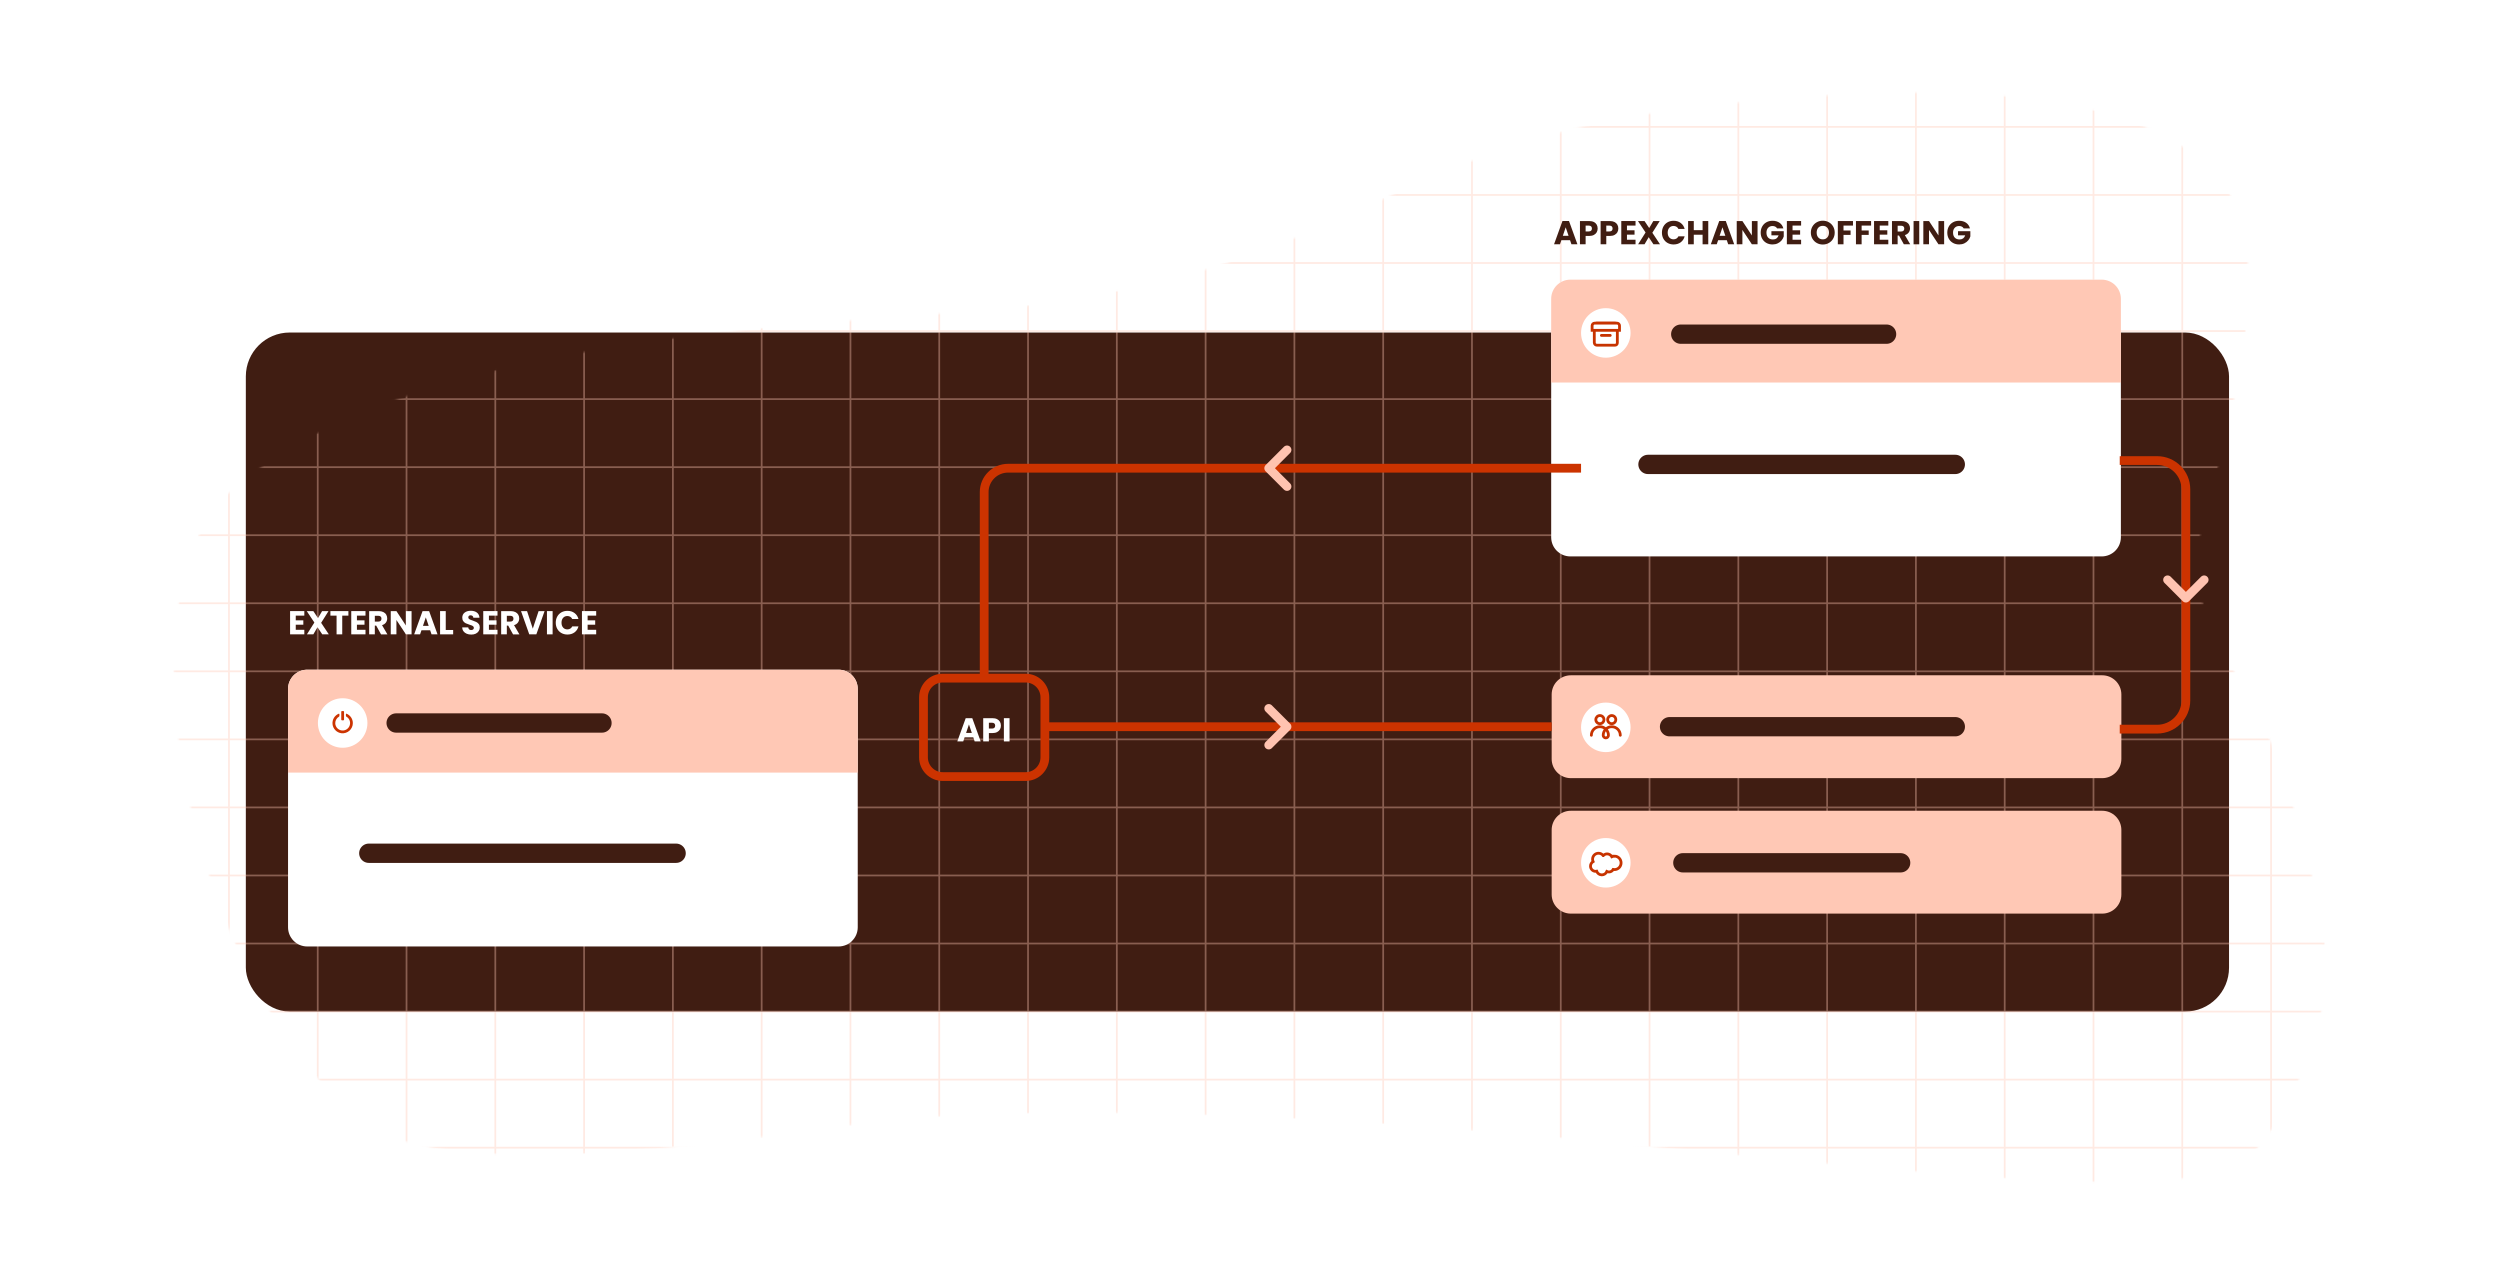 <svg width="1424" height="726" viewBox="0 0 1424 726" fill="none" xmlns="http://www.w3.org/2000/svg">
<rect x="140.025" y="189.405" width="1129.63" height="386.792" rx="25" fill="#401D12"/>
<g opacity="0.38">
<mask id="mask0_2309_19687" style="mask-type:luminance" maskUnits="userSpaceOnUse" x="99" y="52" width="1226" height="622">
<path d="M129.375 281.654C228.561 190.508 459.124 185.841 575.287 175.457C783.678 151.154 786.797 77.46 987.23 58.643C1055.41 52.242 1230.58 35.791 1271.76 113.86C1297.99 163.577 1258.7 277.888 1253.38 304.179C1243.55 352.75 1276.98 380.398 1294.77 426.088C1308.47 461.276 1321.22 510.616 1324.4 540.928C1329.39 588.424 1295.76 648.163 1279.08 660.216C1244.14 685.463 1116.88 669.883 901.64 649.302C594.701 619.948 483.037 640.986 483.037 640.986C404.115 652.386 257.095 671.631 211.946 641.769C117.607 579.368 60.748 350.587 129.375 281.654Z" fill="white"/>
</mask>
<g mask="url(#mask0_2309_19687)">
<path d="M0 72.278H1424" stroke="#FFC8B5" stroke-miterlimit="10"/>
<path d="M0 111.045H1424" stroke="#FFC8B5" stroke-miterlimit="10"/>
<path d="M0 149.804H1424" stroke="#FFC8B5" stroke-miterlimit="10"/>
<path d="M0 188.57H1424" stroke="#FFC8B5" stroke-miterlimit="10"/>
<path d="M0 227.329H1424" stroke="#FFC8B5" stroke-miterlimit="10"/>
<path d="M0 266.095H1424" stroke="#FFC8B5" stroke-miterlimit="10"/>
<path d="M0 304.854H1424" stroke="#FFC8B5" stroke-miterlimit="10"/>
<path d="M0 343.62H1424" stroke="#FFC8B5" stroke-miterlimit="10"/>
<path d="M0 382.38H1424" stroke="#FFC8B5" stroke-miterlimit="10"/>
<path d="M0 421.146H1424" stroke="#FFC8B5" stroke-miterlimit="10"/>
<path d="M0 459.905H1424" stroke="#FFC8B5" stroke-miterlimit="10"/>
<path d="M0 498.671H1424" stroke="#FFC8B5" stroke-miterlimit="10"/>
<path d="M0 537.43H1424" stroke="#FFC8B5" stroke-miterlimit="10"/>
<path d="M0 576.196H1424" stroke="#FFC8B5" stroke-miterlimit="10"/>
<path d="M0 614.955H1424" stroke="#FFC8B5" stroke-miterlimit="10"/>
<path d="M0 653.722H1424" stroke="#FFC8B5" stroke-miterlimit="10"/>
<path d="M130.404 0V726" stroke="#FFC8B5" stroke-miterlimit="10"/>
<path d="M180.98 0V726" stroke="#FFC8B5" stroke-miterlimit="10"/>
<path d="M231.557 0V726" stroke="#FFC8B5" stroke-miterlimit="10"/>
<path d="M282.125 0V726" stroke="#FFC8B5" stroke-miterlimit="10"/>
<path d="M332.701 0V726" stroke="#FFC8B5" stroke-miterlimit="10"/>
<path d="M383.27 0V726" stroke="#FFC8B5" stroke-miterlimit="10"/>
<path d="M433.846 0V726" stroke="#FFC8B5" stroke-miterlimit="10"/>
<path d="M484.422 0V726" stroke="#FFC8B5" stroke-miterlimit="10"/>
<path d="M534.992 0V726" stroke="#FFC8B5" stroke-miterlimit="10"/>
<path d="M585.566 0V726" stroke="#FFC8B5" stroke-miterlimit="10"/>
<path d="M636.143 0V726" stroke="#FFC8B5" stroke-miterlimit="10"/>
<path d="M686.713 0V726" stroke="#FFC8B5" stroke-miterlimit="10"/>
<path d="M737.287 0V726" stroke="#FFC8B5" stroke-miterlimit="10"/>
<path d="M787.863 0V726" stroke="#FFC8B5" stroke-miterlimit="10"/>
<path d="M838.434 0V726" stroke="#FFC8B5" stroke-miterlimit="10"/>
<path d="M889.008 0V726" stroke="#FFC8B5" stroke-miterlimit="10"/>
<path d="M939.578 0V726" stroke="#FFC8B5" stroke-miterlimit="10"/>
<path d="M990.154 0V726" stroke="#FFC8B5" stroke-miterlimit="10"/>
<path d="M1040.73 0V726" stroke="#FFC8B5" stroke-miterlimit="10"/>
<path d="M1091.3 0V726" stroke="#FFC8B5" stroke-miterlimit="10"/>
<path d="M1141.88 0V726" stroke="#FFC8B5" stroke-miterlimit="10"/>
<path d="M1192.45 0V726" stroke="#FFC8B5" stroke-miterlimit="10"/>
<path d="M1243.02 0V726" stroke="#FFC8B5" stroke-miterlimit="10"/>
<path d="M1293.6 0V726" stroke="#FFC8B5" stroke-miterlimit="10"/>
</g>
</g>
<g filter="url(#filter0_d_2309_19687)">
<path d="M1197.4 384.644H894.762C888.723 384.644 883.828 389.54 883.828 395.58V432.3C883.828 438.339 888.723 443.236 894.762 443.236H1197.4C1203.44 443.236 1208.33 438.339 1208.33 432.3V395.58C1208.33 389.54 1203.44 384.644 1197.4 384.644Z" fill="#FFC8B5"/>
</g>
<path d="M894.291 136.807H889.35L888.559 139.143H885.186L889.974 125.9H893.71L898.499 139.143H895.082L894.291 136.807ZM893.456 134.318L891.817 129.47L890.192 134.318H893.456Z" fill="#401D12"/>
<path d="M909.511 132.271C909.155 132.91 908.619 133.418 907.886 133.81C907.16 134.201 906.253 134.397 905.172 134.397H903.17V139.151H899.941V125.907H905.165C906.224 125.907 907.117 126.088 907.842 126.451C908.568 126.814 909.119 127.322 909.482 127.961C909.845 128.599 910.026 129.339 910.026 130.167C910.026 130.936 909.852 131.633 909.496 132.271H909.511ZM906.304 131.393C906.609 131.103 906.754 130.696 906.754 130.167C906.754 129.637 906.602 129.231 906.304 128.94C906 128.65 905.542 128.505 904.926 128.505H903.17V131.828H904.926C905.542 131.828 906 131.683 906.304 131.393Z" fill="#401D12"/>
<path d="M921.281 132.271C920.925 132.91 920.388 133.418 919.655 133.81C918.93 134.201 918.023 134.397 916.942 134.397H914.939V139.151H911.711V125.907H916.935C917.994 125.907 918.886 126.088 919.612 126.451C920.337 126.814 920.889 127.322 921.252 127.961C921.614 128.599 921.796 129.339 921.796 130.167C921.796 130.936 921.622 131.633 921.266 132.271H921.281ZM918.074 131.393C918.378 131.103 918.524 130.696 918.524 130.167C918.524 129.637 918.371 129.231 918.074 128.94C917.769 128.65 917.312 128.505 916.695 128.505H914.939V131.828H916.695C917.312 131.828 917.769 131.683 918.074 131.393Z" fill="#401D12"/>
<path d="M926.715 128.49V131.168H931.032V133.657H926.715V136.56H931.598V139.143H923.486V125.9H931.598V128.483H926.715V128.49Z" fill="#401D12"/>
<path d="M941.804 139.151L939.105 135.094L936.726 139.151H933.069L937.313 132.416L932.975 125.907H936.726L939.388 129.905L941.724 125.907H945.381L941.173 132.583L945.548 139.151H941.797H941.804Z" fill="#401D12"/>
<path d="M947.486 129.006C948.051 127.982 948.842 127.184 949.851 126.611C950.866 126.037 952.013 125.754 953.297 125.754C954.871 125.754 956.214 126.168 957.331 127.003C958.448 127.83 959.195 128.962 959.573 130.399H956.025C955.764 129.847 955.387 129.426 954.9 129.136C954.414 128.846 953.863 128.701 953.253 128.701C952.259 128.701 951.454 129.049 950.838 129.738C950.221 130.428 949.916 131.357 949.916 132.511C949.916 133.664 950.221 134.593 950.838 135.283C951.454 135.972 952.259 136.32 953.253 136.32C953.87 136.32 954.422 136.175 954.9 135.885C955.387 135.595 955.756 135.174 956.025 134.622H959.573C959.195 136.059 958.448 137.184 957.331 138.011C956.214 138.839 954.864 139.245 953.297 139.245C952.013 139.245 950.866 138.962 949.851 138.389C948.835 137.815 948.051 137.017 947.486 136.001C946.92 134.985 946.637 133.817 946.637 132.511C946.637 131.204 946.92 130.036 947.486 129.013V129.006Z" fill="#401D12"/>
<path d="M973.025 125.907V139.151H969.796V133.701H964.775V139.151H961.547V125.907H964.775V131.096H969.796V125.907H973.025Z" fill="#401D12"/>
<path d="M983.588 136.807H978.647L977.856 139.143H974.482L979.271 125.9H983.007L987.796 139.143H984.379L983.588 136.807ZM982.753 134.318L981.114 129.47L979.489 134.318H982.753Z" fill="#401D12"/>
<path d="M1001.1 139.151H997.867L992.469 130.979V139.151H989.24V125.907H992.469L997.867 134.114V125.907H1001.1V139.151Z" fill="#401D12"/>
<path d="M1012.22 130.094C1011.99 129.651 1011.64 129.318 1011.19 129.085C1010.74 128.853 1010.22 128.737 1009.62 128.737C1008.58 128.737 1007.74 129.078 1007.11 129.768C1006.48 130.45 1006.17 131.371 1006.17 132.511C1006.17 133.73 1006.5 134.688 1007.16 135.37C1007.82 136.059 1008.73 136.4 1009.89 136.4C1010.68 136.4 1011.35 136.197 1011.9 135.798C1012.44 135.399 1012.84 134.818 1013.1 134.064H1009V131.683H1016.02V134.68C1015.78 135.486 1015.37 136.233 1014.8 136.923C1014.23 137.612 1013.5 138.178 1012.62 138.599C1011.75 139.027 1010.75 139.238 1009.64 139.238C1008.34 139.238 1007.17 138.955 1006.14 138.381C1005.12 137.808 1004.32 137.01 1003.75 135.994C1003.18 134.978 1002.89 133.81 1002.89 132.503C1002.89 131.197 1003.18 130.029 1003.75 129.006C1004.32 127.982 1005.11 127.184 1006.14 126.611C1007.15 126.037 1008.32 125.754 1009.63 125.754C1011.21 125.754 1012.55 126.139 1013.64 126.908C1014.73 127.678 1015.45 128.737 1015.8 130.094H1012.24H1012.22Z" fill="#401D12"/>
<path d="M1021.03 128.49V131.168H1025.35V133.657H1021.03V136.56H1025.91V139.143H1017.8V125.9H1025.91V128.483H1021.03V128.49Z" fill="#401D12"/>
<path d="M1034.85 138.41C1033.81 137.83 1032.98 137.024 1032.37 135.987C1031.76 134.949 1031.46 133.781 1031.46 132.489C1031.46 131.197 1031.76 130.029 1032.37 128.998C1032.98 127.968 1033.81 127.162 1034.85 126.582C1035.88 126.001 1037.02 125.711 1038.27 125.711C1039.52 125.711 1040.66 126.001 1041.69 126.582C1042.73 127.162 1043.55 127.968 1044.15 128.998C1044.74 130.029 1045.05 131.197 1045.05 132.489C1045.05 133.781 1044.74 134.949 1044.14 135.987C1043.54 137.024 1042.72 137.83 1041.69 138.41C1040.66 138.991 1039.52 139.281 1038.27 139.281C1037.02 139.281 1035.88 138.991 1034.85 138.41ZM1040.81 135.283C1041.45 134.579 1041.76 133.65 1041.76 132.489C1041.76 131.328 1041.44 130.384 1040.81 129.688C1040.17 128.991 1039.33 128.643 1038.27 128.643C1037.21 128.643 1036.35 128.991 1035.72 129.68C1035.08 130.37 1034.77 131.313 1034.77 132.489C1034.77 133.664 1035.08 134.593 1035.72 135.29C1036.35 135.987 1037.2 136.335 1038.27 136.335C1039.34 136.335 1040.17 135.979 1040.81 135.276V135.283Z" fill="#401D12"/>
<path d="M1055.46 125.907V128.49H1050.06V131.284H1054.09V133.795H1050.06V139.151H1046.83V125.907H1055.45H1055.46Z" fill="#401D12"/>
<path d="M1065.77 125.907V128.49H1060.38V131.284H1064.41V133.795H1060.38V139.151H1057.15V125.907H1065.77H1065.77Z" fill="#401D12"/>
<path d="M1070.69 128.49V131.168H1075.01V133.657H1070.69V136.56H1075.58V139.143H1067.46V125.9H1075.58V128.483H1070.69V128.49Z" fill="#401D12"/>
<path d="M1084.43 139.151L1081.67 134.151H1080.89V139.151H1077.67V125.907H1083.08C1084.12 125.907 1085.02 126.088 1085.75 126.451C1086.48 126.814 1087.03 127.315 1087.4 127.953C1087.77 128.592 1087.95 129.296 1087.95 130.072C1087.95 130.95 1087.7 131.741 1087.2 132.431C1086.7 133.12 1085.97 133.614 1085 133.904L1088.06 139.151H1084.41H1084.43ZM1080.9 131.865H1082.9C1083.49 131.865 1083.93 131.72 1084.23 131.429C1084.53 131.139 1084.67 130.733 1084.67 130.203C1084.67 129.673 1084.53 129.303 1084.23 129.013C1083.93 128.723 1083.49 128.577 1082.9 128.577H1080.9V131.857V131.865Z" fill="#401D12"/>
<path d="M1093.2 125.907V139.151H1089.97V125.907H1093.2Z" fill="#401D12"/>
<path d="M1107.38 139.151H1104.15L1098.76 130.979V139.151H1095.53V125.907H1098.76L1104.15 134.114V125.907H1107.38V139.151Z" fill="#401D12"/>
<path d="M1118.51 130.094C1118.27 129.651 1117.93 129.318 1117.48 129.085C1117.03 128.853 1116.51 128.737 1115.91 128.737C1114.86 128.737 1114.03 129.078 1113.4 129.768C1112.77 130.45 1112.45 131.371 1112.45 132.511C1112.45 133.73 1112.79 134.688 1113.45 135.37C1114.11 136.059 1115.01 136.4 1116.18 136.4C1116.97 136.4 1117.63 136.197 1118.19 135.798C1118.73 135.399 1119.13 134.818 1119.38 134.064H1115.29V131.683H1122.31V134.68C1122.07 135.486 1121.66 136.233 1121.09 136.923C1120.51 137.612 1119.79 138.178 1118.91 138.599C1118.03 139.027 1117.04 139.238 1115.93 139.238C1114.62 139.238 1113.45 138.955 1112.43 138.381C1111.41 137.808 1110.61 137.01 1110.04 135.994C1109.46 134.978 1109.18 133.81 1109.18 132.503C1109.18 131.197 1109.46 130.029 1110.04 129.006C1110.61 127.982 1111.4 127.184 1112.42 126.611C1113.44 126.037 1114.61 125.754 1115.91 125.754C1117.5 125.754 1118.84 126.139 1119.93 126.908C1121.01 127.678 1121.73 128.737 1122.09 130.094H1118.53H1118.51Z" fill="#401D12"/>
<path d="M168.459 350.667V353.345H172.776V355.834H168.459V358.737H173.342V361.32H165.23V348.076H173.342V350.66H168.459V350.667Z" fill="white"/>
<path d="M183.55 361.327L180.851 357.271L178.472 361.327H174.815L179.059 354.593L174.721 348.083H178.472L181.134 352.082L183.47 348.083H187.127L182.919 354.76L187.294 361.327H183.543H183.55Z" fill="white"/>
<path d="M198.451 348.083V350.667H194.939V361.327H191.711V350.667H188.199V348.083H198.444H198.451Z" fill="white"/>
<path d="M203.305 350.667V353.345H207.622V355.834H203.305V358.737H208.188V361.32H200.076V348.076H208.188V350.66H203.305V350.667Z" fill="white"/>
<path d="M217.031 361.327L214.274 356.327H213.498V361.327H210.27V348.083H215.682C216.727 348.083 217.619 348.265 218.352 348.628C219.085 348.991 219.636 349.491 220.006 350.13C220.369 350.769 220.55 351.472 220.55 352.256C220.55 353.134 220.303 353.925 219.803 354.615C219.302 355.304 218.577 355.798 217.605 356.088L220.659 361.335H217.017L217.031 361.327ZM213.505 354.049H215.508C216.095 354.049 216.538 353.904 216.835 353.613C217.133 353.323 217.278 352.917 217.278 352.387C217.278 351.857 217.133 351.487 216.835 351.197C216.538 350.906 216.095 350.761 215.508 350.761H213.505V354.041V354.049Z" fill="white"/>
<path d="M234.429 361.327H231.201L225.803 353.156V361.327H222.574V348.083H225.803L231.201 356.291V348.083H234.429V361.327Z" fill="white"/>
<path d="M245.008 358.991H240.067L239.276 361.327H235.902L240.691 348.083H244.427L249.216 361.327H245.798L245.008 358.991ZM244.181 356.501L242.541 351.654L240.916 356.501H244.181Z" fill="white"/>
<path d="M253.897 358.838H258.119V361.327H250.668V348.083H253.897V358.838Z" fill="white"/>
<path d="M265.852 360.986C265.082 360.674 264.473 360.21 264.009 359.593C263.544 358.976 263.305 358.236 263.283 357.365H266.715C266.766 357.858 266.933 358.229 267.223 358.49C267.513 358.751 267.89 358.874 268.355 358.874C268.819 358.874 269.211 358.766 269.486 358.541C269.762 358.323 269.9 358.018 269.9 357.626C269.9 357.3 269.791 357.031 269.566 356.813C269.349 356.603 269.073 356.422 268.754 356.284C268.434 356.146 267.977 355.986 267.39 355.812C266.534 355.544 265.837 355.282 265.293 355.021C264.749 354.753 264.284 354.368 263.9 353.853C263.508 353.337 263.312 352.663 263.312 351.835C263.312 350.602 263.762 349.636 264.654 348.94C265.547 348.243 266.708 347.895 268.144 347.895C269.581 347.895 270.778 348.243 271.67 348.94C272.563 349.636 273.041 350.609 273.107 351.857H269.617C269.588 351.429 269.436 351.095 269.145 350.848C268.855 350.602 268.485 350.478 268.035 350.478C267.644 350.478 267.332 350.58 267.092 350.79C266.853 351.001 266.737 351.298 266.737 351.683C266.737 352.111 266.94 352.445 267.339 352.684C267.738 352.924 268.369 353.185 269.225 353.461C270.081 353.751 270.778 354.027 271.307 354.288C271.844 354.557 272.301 354.934 272.693 355.442C273.085 355.943 273.281 356.596 273.281 357.387C273.281 358.178 273.092 358.824 272.708 359.44C272.323 360.057 271.765 360.551 271.039 360.914C270.306 361.276 269.45 361.458 268.456 361.458C267.462 361.458 266.621 361.298 265.852 360.986Z" fill="white"/>
<path d="M278.49 350.667V353.345H282.807V355.834H278.49V358.737H283.373V361.32H275.262V348.076H283.373V350.66H278.49V350.667Z" fill="white"/>
<path d="M292.225 361.327L289.468 356.327H288.691V361.327H285.463V348.083H290.875C291.92 348.083 292.812 348.265 293.545 348.628C294.278 348.991 294.829 349.491 295.199 350.13C295.562 350.769 295.744 351.472 295.744 352.256C295.744 353.134 295.497 353.925 294.996 354.615C294.496 355.304 293.77 355.798 292.798 356.088L295.852 361.335H292.21L292.225 361.327ZM288.691 354.049H290.694C291.282 354.049 291.724 353.904 292.022 353.613C292.319 353.323 292.464 352.917 292.464 352.387C292.464 351.857 292.319 351.487 292.022 351.197C291.724 350.906 291.282 350.761 290.694 350.761H288.691V354.041V354.049Z" fill="white"/>
<path d="M310.196 348.083L305.501 361.327H301.468L296.773 348.083H300.205L303.484 358.083L306.786 348.083H310.203H310.196Z" fill="white"/>
<path d="M314.768 348.083V361.327H311.539V348.083H314.768Z" fill="white"/>
<path d="M317.407 351.189C317.973 350.166 318.764 349.368 319.773 348.795C320.781 348.221 321.935 347.938 323.219 347.938C324.793 347.938 326.135 348.352 327.253 349.187C328.37 350.021 329.117 351.146 329.495 352.583H325.947C325.686 352.031 325.308 351.61 324.822 351.32C324.336 351.03 323.785 350.885 323.175 350.885C322.181 350.885 321.376 351.233 320.759 351.922C320.143 352.612 319.838 353.541 319.838 354.695C319.838 355.848 320.143 356.777 320.759 357.467C321.376 358.156 322.181 358.504 323.175 358.504C323.792 358.504 324.343 358.359 324.822 358.069C325.301 357.779 325.678 357.358 325.947 356.806H329.495C329.117 358.243 328.37 359.368 327.253 360.195C326.135 361.023 324.786 361.429 323.219 361.429C321.935 361.429 320.788 361.146 319.773 360.573C318.757 359.999 317.973 359.201 317.407 358.185C316.842 357.169 316.559 356.001 316.559 354.695C316.559 353.388 316.842 352.22 317.407 351.197V351.189Z" fill="white"/>
<path d="M334.705 350.667V353.345H339.022V355.834H334.705V358.737H339.588V361.32H331.477V348.076H339.588V350.66H334.705V350.667Z" fill="white"/>
<g filter="url(#filter1_d_2309_19687)">
<path d="M1197.12 159.289H894.486C888.448 159.289 883.553 164.185 883.553 170.225V306.001C883.553 312.041 888.448 316.937 894.486 316.937H1197.12C1203.16 316.937 1208.06 312.041 1208.06 306.001V170.225C1208.06 164.185 1203.16 159.289 1197.12 159.289Z" fill="white"/>
</g>
<path d="M894.486 159.289H1197.12C1203.16 159.289 1208.06 164.187 1208.06 170.225V217.881H883.553V170.225C883.553 164.187 888.45 159.289 894.486 159.289Z" fill="#FFC8B5"/>
<path d="M914.67 203.744C922.46 203.744 928.775 197.428 928.775 189.637C928.775 181.846 922.46 175.529 914.67 175.529C906.881 175.529 900.566 181.846 900.566 189.637C900.566 197.428 906.881 203.744 914.67 203.744Z" fill="white"/>
<path d="M909.403 184.056H919.945C920.656 184.056 921.236 184.637 921.236 185.348V195.333C921.236 196.045 920.656 196.625 919.945 196.625H909.562C908.764 196.625 908.111 195.972 908.111 195.174V185.348C908.111 184.637 908.692 184.056 909.403 184.056Z" fill="white" stroke="#C73300" stroke-width="1.6" stroke-miterlimit="10" stroke-linecap="round"/>
<path d="M912.152 191.045H917.187" stroke="#C73300" stroke-width="1.6" stroke-miterlimit="10" stroke-linecap="round"/>
<path d="M908.322 184.056H921.026C921.824 184.056 922.477 184.709 922.477 185.508V188.171H906.871V185.508C906.871 184.709 907.524 184.056 908.322 184.056Z" fill="white" stroke="#C73300" stroke-width="1.6" stroke-miterlimit="10" stroke-linecap="round"/>
<g filter="url(#filter2_d_2309_19687)">
<path d="M477.638 381.465H175.002C168.963 381.465 164.068 386.361 164.068 392.401V528.177C164.068 534.217 168.963 539.114 175.002 539.114H477.638C483.677 539.114 488.572 534.217 488.572 528.177V392.401C488.572 386.361 483.677 381.465 477.638 381.465Z" fill="white"/>
</g>
<path d="M174.995 381.465H477.631C483.667 381.465 488.565 386.363 488.565 392.401V440.057H164.068V392.401C164.068 386.363 168.966 381.465 175.002 381.465H174.995Z" fill="#FFC8B5"/>
<path d="M195.18 425.928C202.97 425.928 209.284 419.612 209.284 411.821C209.284 404.029 202.97 397.713 195.18 397.713C187.391 397.713 181.076 404.029 181.076 411.821C181.076 419.612 187.391 425.928 195.18 425.928Z" fill="white"/>
<path d="M554.385 419.977H549.444L548.653 422.314H545.279L550.068 409.07H553.804L558.593 422.314H555.175L554.385 419.977ZM553.55 417.481L551.911 412.633L550.285 417.481H553.55Z" fill="white"/>
<path d="M569.607 415.435C569.251 416.073 568.714 416.581 567.982 416.973C567.256 417.365 566.349 417.561 565.268 417.561H563.266V422.314H560.037V409.07H565.261C566.32 409.07 567.213 409.252 567.938 409.615C568.664 409.977 569.215 410.485 569.578 411.124C569.94 411.763 570.122 412.503 570.122 413.33C570.122 414.099 569.948 414.796 569.592 415.435H569.607ZM566.4 414.557C566.705 414.266 566.85 413.86 566.85 413.33C566.85 412.8 566.697 412.394 566.4 412.104C566.102 411.813 565.638 411.668 565.021 411.668H563.266V414.992H565.021C565.638 414.992 566.095 414.847 566.4 414.557Z" fill="white"/>
<path d="M575.039 409.07V422.314H571.811V409.07H575.039Z" fill="white"/>
<g filter="url(#filter3_d_2309_19687)">
<path d="M1180.12 234.637H911.5C905.462 234.637 900.566 239.533 900.566 245.573V283.563C900.566 289.602 905.462 294.499 911.5 294.499H1180.12C1186.15 294.499 1191.05 289.602 1191.05 283.563V245.573C1191.05 239.533 1186.15 234.637 1180.12 234.637Z" fill="white"/>
</g>
<g filter="url(#filter4_d_2309_19687)">
<path d="M460.626 456.813H192.01C185.971 456.813 181.076 461.71 181.076 467.749V505.739C181.076 511.779 185.971 516.675 192.01 516.675H460.626C466.665 516.675 471.56 511.779 471.56 505.739V467.749C471.56 461.71 466.665 456.813 460.626 456.813Z" fill="white"/>
</g>
<path d="M914.67 428.403C922.46 428.403 928.775 422.087 928.775 414.295C928.775 406.504 922.46 400.188 914.67 400.188C906.881 400.188 900.566 406.504 900.566 414.295C900.566 422.087 906.881 428.403 914.67 428.403Z" fill="white"/>
<g filter="url(#filter5_d_2309_19687)">
<path d="M1197.4 461.806H894.762C888.723 461.806 883.828 466.702 883.828 472.742V509.462C883.828 515.502 888.723 520.398 894.762 520.398H1197.4C1203.44 520.398 1208.33 515.502 1208.33 509.462V472.742C1208.33 466.702 1203.44 461.806 1197.4 461.806Z" fill="#FFC8B5"/>
</g>
<path d="M914.67 505.558C922.46 505.558 928.775 499.242 928.775 491.45C928.775 483.659 922.46 477.343 914.67 477.343C906.881 477.343 900.566 483.659 900.566 491.45C900.566 499.242 906.881 505.558 914.67 505.558Z" fill="white"/>
<path d="M919.633 487.67C919.089 487.67 918.567 487.778 918.109 487.996C917.573 487.038 916.564 486.378 915.432 486.378C914.598 486.378 913.793 486.726 913.219 487.336H913.205C912.559 486.487 911.565 486 910.506 486C908.656 486 907.132 487.517 907.132 489.411C907.132 489.883 907.227 490.347 907.415 490.768C906.508 491.313 905.957 492.292 905.957 493.344C905.957 494.999 907.263 496.32 908.866 496.32C909.07 496.32 909.265 496.312 909.461 496.262C909.904 497.503 911.079 498.33 912.4 498.33C913.662 498.33 914.801 497.568 915.28 496.4C915.636 496.566 916.042 496.675 916.477 496.675C917.478 496.675 918.4 496.124 918.871 495.246C919.111 495.289 919.357 495.318 919.611 495.318C921.686 495.318 923.37 493.598 923.37 491.487C923.37 489.375 921.694 487.655 919.626 487.655L919.633 487.67Z" stroke="#C73300" stroke-width="1.6" stroke-miterlimit="10" stroke-linecap="round"/>
<path d="M584.224 386.255H536.949C530.911 386.255 526.016 391.151 526.016 397.191V431.392C526.016 437.432 530.911 442.329 536.949 442.329H584.224C590.263 442.329 595.158 437.432 595.158 431.392V397.191C595.158 391.151 590.263 386.255 584.224 386.255Z" stroke="#CC3300" stroke-width="5" stroke-miterlimit="10"/>
<path d="M900.567 266.69H574.199C566.682 266.69 560.588 272.786 560.588 280.304V386.255" stroke="#CC3300" stroke-width="5" stroke-miterlimit="10"/>
<path d="M883.828 413.94H595.158" stroke="#CC3300" stroke-width="5" stroke-miterlimit="10"/>
<path d="M1207.4 262.343H1228.72C1237.75 262.343 1245.07 269.666 1245.07 278.7V398.969C1245.07 408.004 1237.75 415.326 1228.72 415.326H1207.4" stroke="#CC3300" stroke-width="5" stroke-miterlimit="10"/>
<path d="M733.086 277.111L722.668 266.69L733.086 256.262" stroke="#FFC3B0" stroke-width="5" stroke-linecap="round" stroke-linejoin="round"/>
<path d="M722.668 403.519L733.086 413.94L722.668 424.368" stroke="#FFC3B0" stroke-width="5" stroke-linecap="round" stroke-linejoin="round"/>
<path d="M1255.49 330.268L1245.07 340.689L1234.65 330.268" stroke="#FFC3B0" stroke-width="5" stroke-linecap="round" stroke-linejoin="round"/>
<path d="M911.297 412.205C912.575 412.205 913.611 411.169 913.611 409.89C913.611 408.612 912.575 407.575 911.297 407.575C910.019 407.575 908.982 408.612 908.982 409.89C908.982 411.169 910.019 412.205 911.297 412.205Z" stroke="#C73300" stroke-width="1.6" stroke-miterlimit="10" stroke-linecap="round"/>
<path d="M918.045 412.205C919.323 412.205 920.359 411.169 920.359 409.89C920.359 408.612 919.323 407.575 918.045 407.575C916.767 407.575 915.73 408.612 915.73 409.89C915.73 411.169 916.767 412.205 918.045 412.205Z" stroke="#C73300" stroke-width="1.6" stroke-miterlimit="10" stroke-linecap="round"/>
<path d="M906.436 418.809C906.436 416.11 908.612 413.932 911.304 413.932C913.995 413.932 916.172 416.11 916.172 418.802C916.172 419.636 915.505 420.311 914.677 420.311C913.85 420.311 913.183 419.644 913.183 418.816C913.183 416.117 915.359 413.94 918.051 413.94C920.743 413.94 922.919 416.117 922.919 418.809" stroke="#C73300" stroke-width="1.6" stroke-miterlimit="10" stroke-linecap="round"/>
<path d="M197.4 406.516C197.219 406.436 197.03 406.567 197.03 406.755V407.757C197.03 407.938 197.139 408.127 197.292 408.207C198.692 408.998 199.584 410.58 199.374 412.35C199.163 414.273 197.604 415.855 195.652 416.073C193.12 416.363 190.958 414.361 190.958 411.879C190.958 410.326 191.799 408.954 193.069 408.214C193.229 408.134 193.33 407.953 193.33 407.764V406.763C193.33 406.581 193.149 406.443 192.96 406.523C190.718 407.445 189.166 409.767 189.398 412.408C189.637 415.123 191.799 417.343 194.513 417.655C197.995 418.025 200.977 415.304 200.977 411.879C200.977 409.455 199.497 407.394 197.393 406.523L197.4 406.516Z" fill="#CC3300"/>
<path d="M195.97 405.406C195.97 405.195 195.788 405.006 195.571 405.006H194.78C194.569 405.006 194.381 405.188 194.381 405.406V409.89C194.381 410.101 194.562 410.289 194.78 410.289H195.571C195.781 410.289 195.97 410.108 195.97 409.89V405.406Z" fill="#CC3300"/>
<path d="M225.645 411.821H342.881" stroke="#401D12" stroke-width="11" stroke-miterlimit="10" stroke-linecap="round"/>
<path d="M210.066 486.008H385.113" stroke="#401D12" stroke-width="11" stroke-miterlimit="10" stroke-linecap="round"/>
<path d="M957.354 190.341H1074.59" stroke="#401D12" stroke-width="11" stroke-miterlimit="10" stroke-linecap="round"/>
<path d="M938.691 264.528H1113.74" stroke="#401D12" stroke-width="11" stroke-miterlimit="10" stroke-linecap="round"/>
<path d="M950.975 413.932H1113.75" stroke="#401D12" stroke-width="11" stroke-miterlimit="10" stroke-linecap="round"/>
<path d="M958.551 491.45H1082.61" stroke="#401D12" stroke-width="11" stroke-miterlimit="10" stroke-linecap="round"/>
<defs>
<filter id="filter0_d_2309_19687" x="865.828" y="366.644" width="360.504" height="94.592" filterUnits="userSpaceOnUse" color-interpolation-filters="sRGB">
<feFlood flood-opacity="0" result="BackgroundImageFix"/>
<feColorMatrix in="SourceAlpha" type="matrix" values="0 0 0 0 0 0 0 0 0 0 0 0 0 0 0 0 0 0 127 0" result="hardAlpha"/>
<feOffset/>
<feGaussianBlur stdDeviation="9"/>
<feColorMatrix type="matrix" values="0 0 0 0 0.502 0 0 0 0 0.502 0 0 0 0 0.502 0 0 0 0.26 0"/>
<feBlend mode="normal" in2="BackgroundImageFix" result="effect1_dropShadow_2309_19687"/>
<feBlend mode="normal" in="SourceGraphic" in2="effect1_dropShadow_2309_19687" result="shape"/>
</filter>
<filter id="filter1_d_2309_19687" x="865.553" y="141.289" width="360.504" height="193.648" filterUnits="userSpaceOnUse" color-interpolation-filters="sRGB">
<feFlood flood-opacity="0" result="BackgroundImageFix"/>
<feColorMatrix in="SourceAlpha" type="matrix" values="0 0 0 0 0 0 0 0 0 0 0 0 0 0 0 0 0 0 127 0" result="hardAlpha"/>
<feOffset/>
<feGaussianBlur stdDeviation="9"/>
<feColorMatrix type="matrix" values="0 0 0 0 0.502 0 0 0 0 0.502 0 0 0 0 0.502 0 0 0 0.26 0"/>
<feBlend mode="normal" in2="BackgroundImageFix" result="effect1_dropShadow_2309_19687"/>
<feBlend mode="normal" in="SourceGraphic" in2="effect1_dropShadow_2309_19687" result="shape"/>
</filter>
<filter id="filter2_d_2309_19687" x="146.068" y="363.465" width="360.504" height="193.648" filterUnits="userSpaceOnUse" color-interpolation-filters="sRGB">
<feFlood flood-opacity="0" result="BackgroundImageFix"/>
<feColorMatrix in="SourceAlpha" type="matrix" values="0 0 0 0 0 0 0 0 0 0 0 0 0 0 0 0 0 0 127 0" result="hardAlpha"/>
<feOffset/>
<feGaussianBlur stdDeviation="9"/>
<feColorMatrix type="matrix" values="0 0 0 0 0.502 0 0 0 0 0.502 0 0 0 0 0.502 0 0 0 0.26 0"/>
<feBlend mode="normal" in2="BackgroundImageFix" result="effect1_dropShadow_2309_19687"/>
<feBlend mode="normal" in="SourceGraphic" in2="effect1_dropShadow_2309_19687" result="shape"/>
</filter>
<filter id="filter3_d_2309_19687" x="882.566" y="216.637" width="326.484" height="95.862" filterUnits="userSpaceOnUse" color-interpolation-filters="sRGB">
<feFlood flood-opacity="0" result="BackgroundImageFix"/>
<feColorMatrix in="SourceAlpha" type="matrix" values="0 0 0 0 0 0 0 0 0 0 0 0 0 0 0 0 0 0 127 0" result="hardAlpha"/>
<feOffset/>
<feGaussianBlur stdDeviation="9"/>
<feColorMatrix type="matrix" values="0 0 0 0 0.502 0 0 0 0 0.502 0 0 0 0 0.502 0 0 0 0.26 0"/>
<feBlend mode="normal" in2="BackgroundImageFix" result="effect1_dropShadow_2309_19687"/>
<feBlend mode="normal" in="SourceGraphic" in2="effect1_dropShadow_2309_19687" result="shape"/>
</filter>
<filter id="filter4_d_2309_19687" x="163.076" y="438.813" width="326.484" height="95.862" filterUnits="userSpaceOnUse" color-interpolation-filters="sRGB">
<feFlood flood-opacity="0" result="BackgroundImageFix"/>
<feColorMatrix in="SourceAlpha" type="matrix" values="0 0 0 0 0 0 0 0 0 0 0 0 0 0 0 0 0 0 127 0" result="hardAlpha"/>
<feOffset/>
<feGaussianBlur stdDeviation="9"/>
<feColorMatrix type="matrix" values="0 0 0 0 0.502 0 0 0 0 0.502 0 0 0 0 0.502 0 0 0 0.26 0"/>
<feBlend mode="normal" in2="BackgroundImageFix" result="effect1_dropShadow_2309_19687"/>
<feBlend mode="normal" in="SourceGraphic" in2="effect1_dropShadow_2309_19687" result="shape"/>
</filter>
<filter id="filter5_d_2309_19687" x="865.828" y="443.806" width="360.504" height="94.592" filterUnits="userSpaceOnUse" color-interpolation-filters="sRGB">
<feFlood flood-opacity="0" result="BackgroundImageFix"/>
<feColorMatrix in="SourceAlpha" type="matrix" values="0 0 0 0 0 0 0 0 0 0 0 0 0 0 0 0 0 0 127 0" result="hardAlpha"/>
<feOffset/>
<feGaussianBlur stdDeviation="9"/>
<feColorMatrix type="matrix" values="0 0 0 0 0.502 0 0 0 0 0.502 0 0 0 0 0.502 0 0 0 0.26 0"/>
<feBlend mode="normal" in2="BackgroundImageFix" result="effect1_dropShadow_2309_19687"/>
<feBlend mode="normal" in="SourceGraphic" in2="effect1_dropShadow_2309_19687" result="shape"/>
</filter>
</defs>
</svg>
